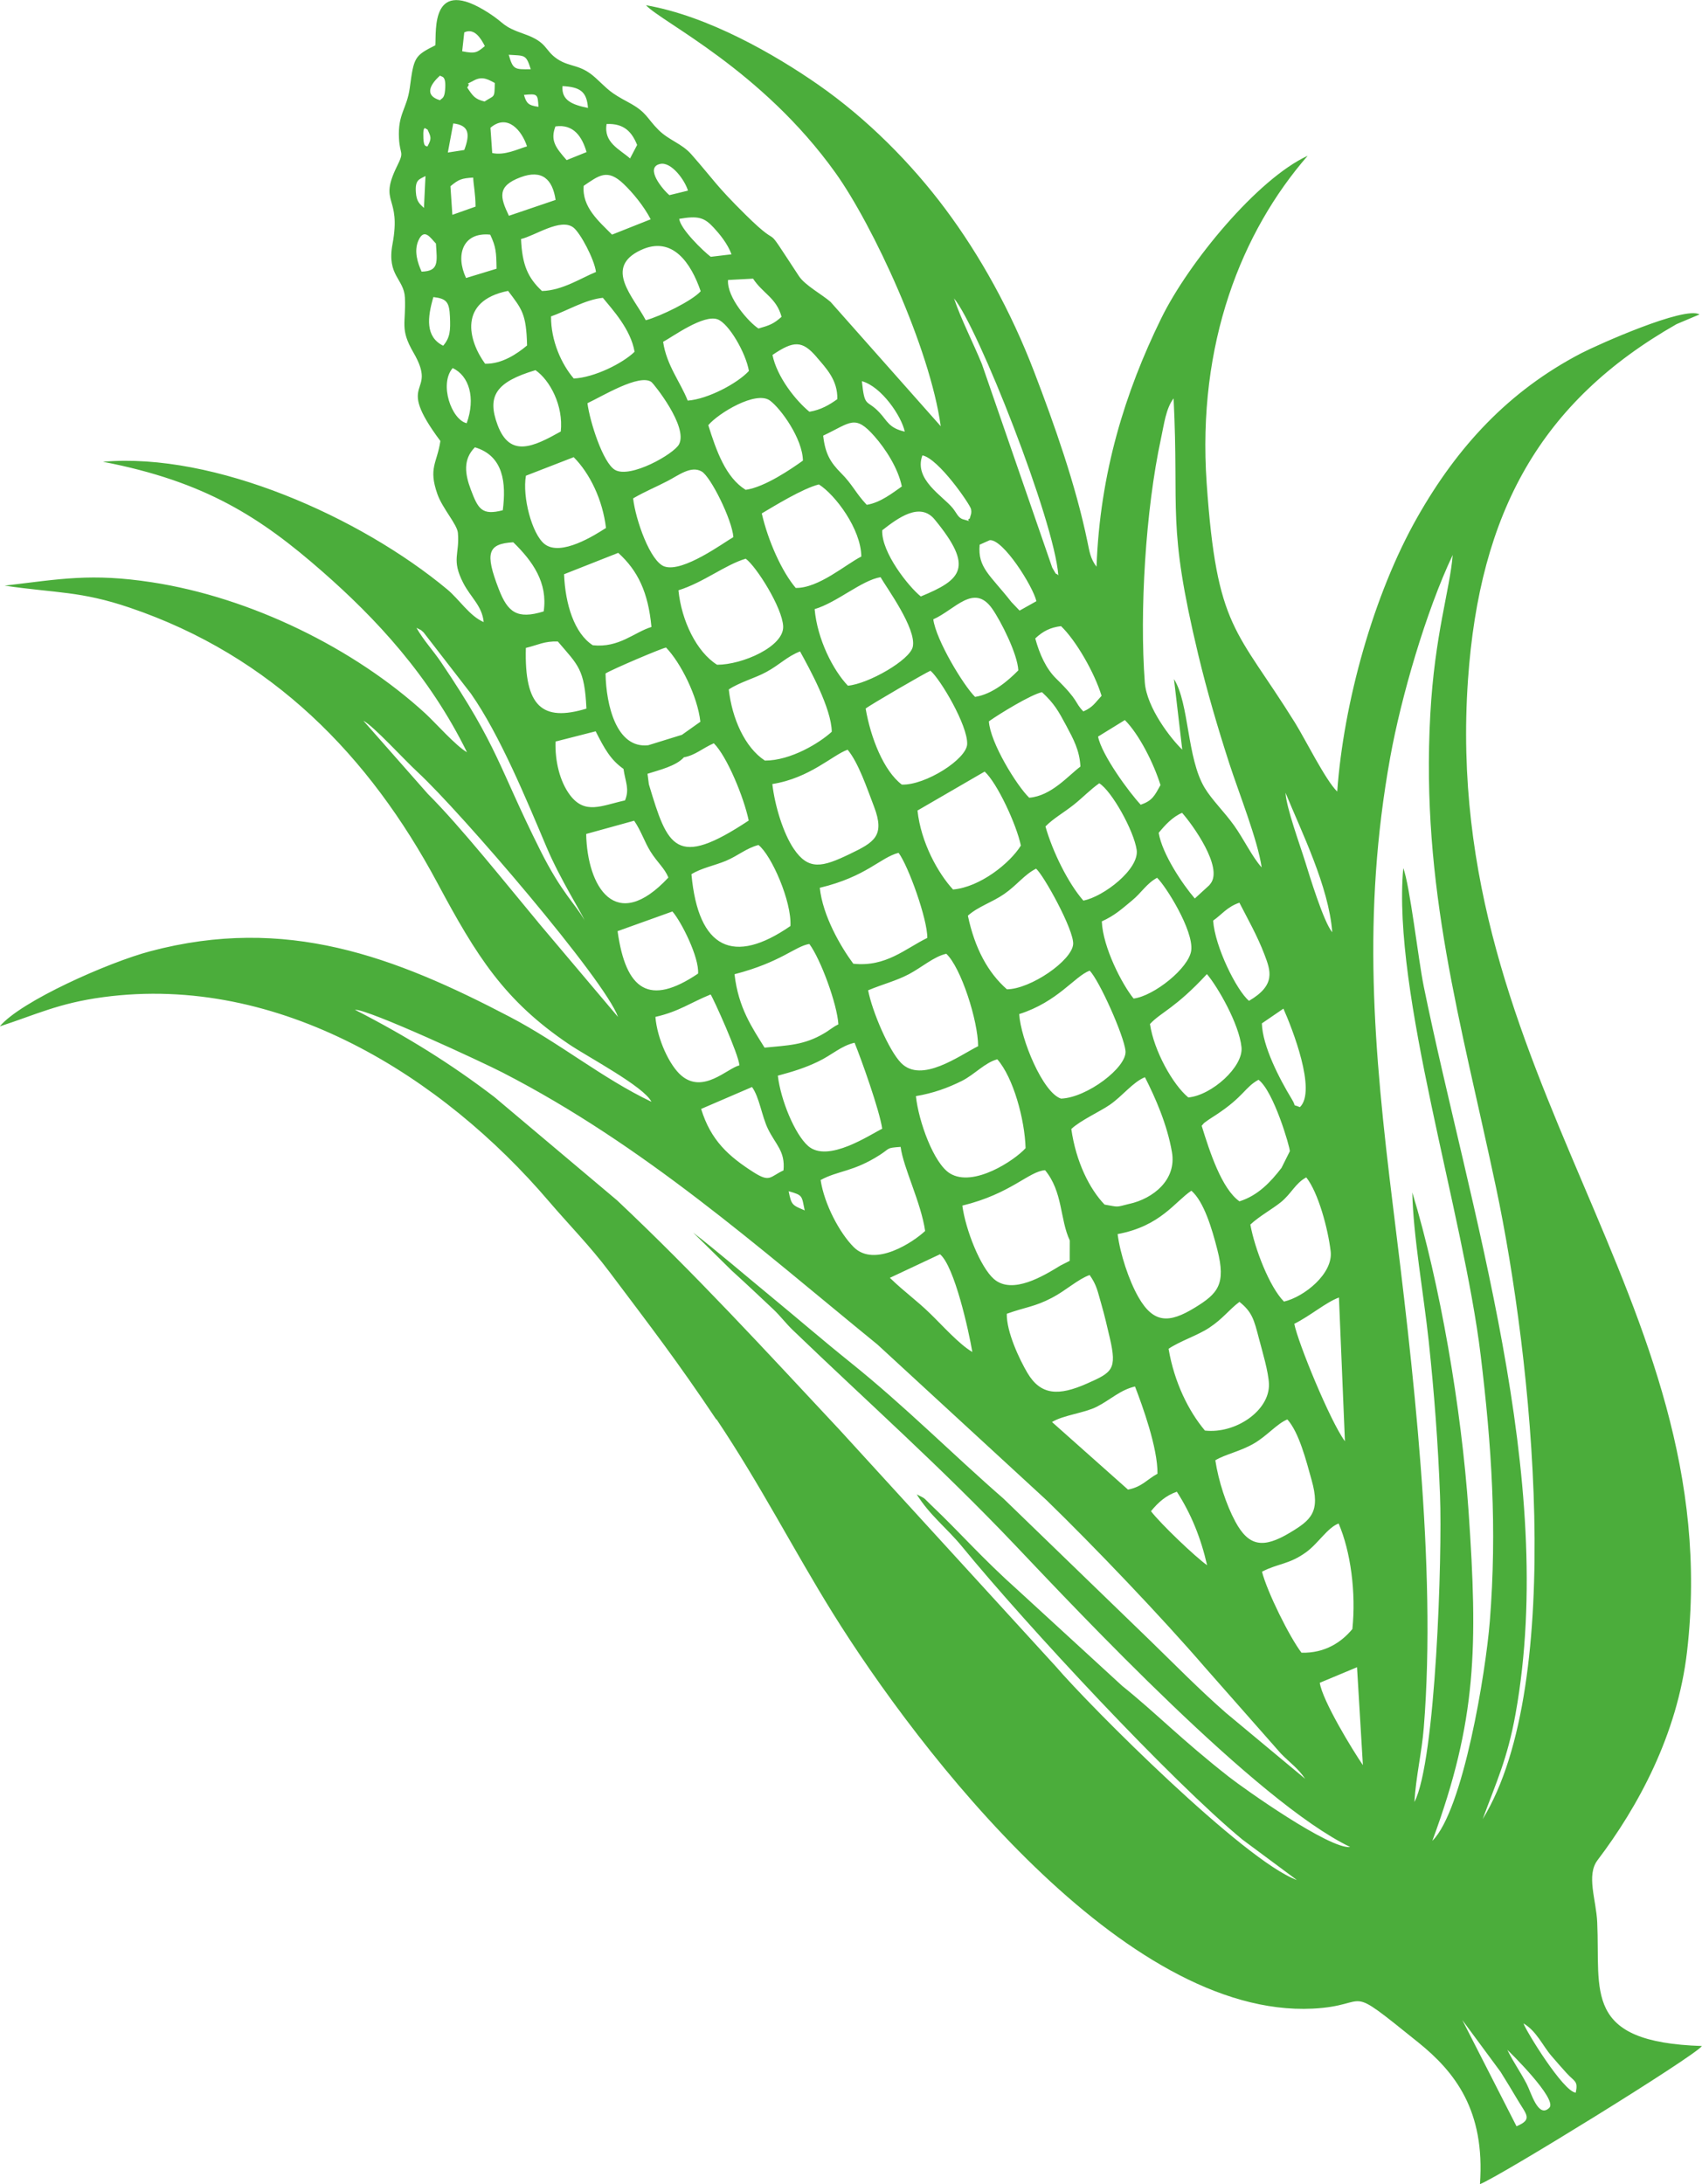 <?xml version="1.0" encoding="UTF-8"?>
<!DOCTYPE svg PUBLIC "-//W3C//DTD SVG 1.1//EN" "http://www.w3.org/Graphics/SVG/1.1/DTD/svg11.dtd">
<!-- Creator: CorelDRAW -->
<svg xmlns="http://www.w3.org/2000/svg" xml:space="preserve" width="141.381mm" height="181.428mm" version="1.1" style="shape-rendering:geometricPrecision; text-rendering:geometricPrecision; image-rendering:optimizeQuality; fill-rule:evenodd; clip-rule:evenodd"
viewBox="0 0 267.22 342.92"
 xmlns:xlink="http://www.w3.org/1999/xlink"
 xmlns:xodm="http://www.corel.com/coreldraw/odm/2003">
 <defs>
  <style type="text/css">
   <![CDATA[
    .fil0 {fill:#4BAD3B}
   ]]>
  </style>
 </defs>
 <g id="Слой_x0020_1">
  <path class="fil0" d="M236.66 321.85c0.27,0.22 7.95,7.75 6.59,9.09 -1.75,1.73 -2.85,-2.41 -3.56,-3.76 -1.06,-2.02 -2,-3.26 -3.03,-5.33zm-138.77 -201.12c0.31,2.11 0.97,3.14 0.24,4.94 -3.68,0.81 -6.29,2.29 -8.65,-0.85 -1.61,-2.15 -2.36,-5.36 -2.26,-8.39l6.3 -1.61c1.39,2.74 2.34,4.48 4.38,5.91zm3.99 2.46l-0.22 -1.7c1.94,-0.62 4.49,-1.22 5.72,-2.59 1.79,-0.32 2.85,-1.39 4.69,-2.2 2.07,2.05 4.72,8.48 5.48,12.13 -11.48,7.61 -12.71,4.2 -15.66,-5.64zm5.19 -7.82l-5.3 1.64c-4.99,0.55 -6.61,-6.3 -6.7,-11.27 1.06,-0.66 8.76,-3.94 9.5,-4.07 2.28,2.35 4.95,7.64 5.39,11.65l-2.89 2.05zm60.89 79.39l-0.01 3.2 -1.44 0.73c-2.6,1.59 -7.56,4.66 -10.47,2.12 -2.12,-1.86 -4.44,-7.72 -4.95,-11.52 7.64,-1.86 10.43,-5.38 12.99,-5.56 2.81,3.4 2.32,7.72 3.88,11.03zm9.36 -5.75c-2.25,0.57 -1.59,0.51 -3.9,0.12 -2.36,-2.46 -4.49,-6.71 -5.22,-11.87 1.43,-1.35 4.55,-2.76 6.06,-3.81 2.04,-1.42 3.6,-3.55 5.5,-4.32 1.64,3.22 3.49,7.42 4.24,11.76 0.76,4.37 -2.97,7.3 -6.69,8.13zm-64.82 33.83c6.93,10.35 12.04,20.42 18.18,30.32 13.71,22.07 45.85,63.65 75.41,62.21 9.56,-0.47 4.58,-4.35 16.59,5.31 5.76,4.64 10.51,10.69 9.68,22.25 3.01,-1.15 33.76,-20.1 34.85,-21.69 -18.72,-0.6 -15.94,-8.52 -16.44,-19.43 -0.16,-3.56 -1.75,-7.38 0.06,-9.76 6.31,-8.33 12.54,-19.67 14.05,-32.79 6.4,-55.39 -38.74,-90.02 -34.4,-152.53 1.83,-26.33 11.42,-43.69 32.75,-55.84l3.6 -1.52c-2.31,-1.37 -16.04,4.78 -18.57,6.09 -11.39,5.93 -19.43,14.65 -25.73,25.75 -6.9,12.15 -11.59,29.18 -12.58,43.07 -1.8,-1.72 -5.05,-8.27 -6.62,-10.79 -9.27,-14.9 -12.28,-14.58 -13.88,-37.64 -1.52,-21.95 5.51,-39.49 15.86,-51.39 -7.89,3.63 -18.72,16.79 -23,25.54 -5.65,11.53 -9.62,24.25 -10.15,38.98 -0.96,-1.25 -1.1,-2.36 -1.43,-3.94 -1.85,-8.95 -5.17,-18.32 -8.35,-26.63 -3.69,-9.64 -8.53,-18.32 -13.93,-25.56 -5.38,-7.22 -12.31,-14.2 -19.97,-19.54 -6.78,-4.72 -17.29,-10.8 -27.06,-12.49 2.46,2.67 18.19,10.14 29.75,26.31 5.88,8.22 14.84,27.52 16.53,39.79l-17.3 -19.52c-1.31,-1.15 -4.01,-2.6 -4.96,-4.04 -6.39,-9.73 -1.93,-3.26 -8.37,-9.63 -4.79,-4.74 -4.8,-5.25 -8.52,-9.49 -1.53,-1.74 -3.49,-2.18 -5.16,-3.84 -1.87,-1.86 -1.81,-2.76 -4.68,-4.31 -3.07,-1.65 -3.05,-1.89 -5.18,-3.84 -2.46,-2.25 -3.97,-1.62 -6.02,-2.98 -2.05,-1.36 -1.5,-2.62 -5.13,-3.9 -3.71,-1.3 -2.95,-1.6 -5.66,-3.34 -9.1,-5.87 -8.21,2.7 -8.37,5.08 -3.27,1.65 -3.37,1.85 -4.01,6.64 -0.45,3.38 -1.9,4.08 -1.7,7.97 0.14,2.7 0.89,1.96 -0.28,4.32 -3.01,6.09 0.71,4.55 -0.74,12.3 -0.92,4.94 1.81,5.42 1.95,8.39 0.19,4.08 -0.84,4.87 1.35,8.64 3.99,6.89 -3.2,3.94 4.22,13.87 -0.51,3.47 -1.93,4.21 -0.46,8.36 0.8,2.25 3.1,4.74 3.21,6.07 0.3,3.36 -1.07,4.16 0.84,7.86 1.18,2.3 2.96,3.58 3.21,6.14 -2.19,-0.92 -3.86,-3.58 -5.71,-5.12 -13.65,-11.36 -36.57,-21.58 -54.07,-20.05 16.12,3.11 24.78,8.77 34.41,17.2 8.42,7.37 16.82,16.35 22.75,28.41 -1.76,-1 -4.98,-4.66 -6.55,-6.1 -11.13,-10.2 -27.38,-18.21 -42.94,-20.59 -9.56,-1.46 -14.29,-0.51 -23.1,0.53 8.16,1.2 11.9,0.83 19.64,3.46 22.31,7.56 37.61,23.24 48.3,43.22 6.16,11.51 10.51,18.48 20.67,25.33 2.96,2 11.74,6.62 12.94,9.03 -7.72,-3.68 -14.33,-9.19 -22.19,-13.31 -18.18,-9.52 -35.19,-15.98 -56.49,-10.33 -6.58,1.74 -20.37,7.86 -23.64,11.8 5.65,-1.83 9.23,-3.65 16.23,-4.59 27.75,-3.73 53.39,12.6 69.99,32.06 3.12,3.65 6.46,7.02 9.47,11.03 6.7,8.91 10.7,14.09 16.8,23.21zm115.58 -135.7c-0.44,5.51 -2.83,12.45 -3.52,25.09 -1.48,27.07 4.77,48.01 10.33,74.24 5.65,26.69 11.04,77.7 -2.1,99.14 2.13,-5.81 3.88,-9.42 5.16,-16.53 6.67,-37.1 -7.33,-79.49 -14.42,-114.23 -0.85,-4.16 -2.17,-15.85 -3.21,-18.55 -1.77,19.48 9.44,54.07 12.15,76.47 1.72,14.18 2.59,27.2 1.44,41.76 -0.63,7.99 -4.18,29.7 -9.03,34.5 7.01,-18.91 7.15,-30.56 5.69,-51.78 -1.12,-16.23 -4.5,-35.79 -8.83,-50.03 0.12,6.67 1.81,16.16 2.58,23.39 0.85,8 1.46,15.96 1.77,24.16 0.37,9.48 -0.67,41.76 -4.02,48.16 0.23,-3.97 1.16,-7.79 1.47,-11.66 2.06,-25.47 -1.77,-57.07 -4.85,-82 -3.03,-24.56 -4.87,-45.69 -0.42,-70.36 1.71,-9.46 5.62,-22.94 9.81,-31.77zm11.1 230.54c2.08,1.22 3.03,3.53 4.41,5.12 0.91,1.04 1.44,1.68 2.34,2.66 1.27,1.41 1.87,1.21 1.47,3.1 -1.92,-0.1 -7.82,-9.69 -8.21,-10.88zm-9.59 -0.52l6.01 8.14c0.9,1.44 1.75,2.84 2.64,4.34 1.38,2.36 2.48,3.11 -0.14,4.2l-8.51 -16.68zm-16.53 -55.39l0.92 15.37c-1.62,-2.36 -6.35,-10.11 -6.77,-12.93l5.84 -2.44zm-14.92 -15c2.53,-1.32 4.24,-1.12 6.91,-3.05 1.91,-1.37 3.36,-3.86 5.12,-4.52 1.89,4.4 2.75,10.82 2.16,16.57 -1.63,1.98 -4.23,3.82 -7.99,3.72 -1.9,-2.5 -5.39,-9.55 -6.2,-12.72zm-17.43 -9.5c1.14,-1.4 2.34,-2.46 4.06,-3.06 2.23,3.46 3.76,7.21 4.75,11.54 -1.81,-1.26 -7.31,-6.51 -8.81,-8.48zm10.11 -8c1.6,-0.96 3.95,-1.39 6.12,-2.67 2.03,-1.2 3.56,-3.07 5.18,-3.74 1.84,2.05 2.95,6.44 3.81,9.52 1.41,5.02 -0.07,6.27 -3.45,8.29 -4.15,2.48 -6.43,2.14 -8.53,-1.77 -1.43,-2.65 -2.65,-6.39 -3.14,-9.63zm-25.65 -6c1.77,-1.09 5.06,-1.4 7.03,-2.4 2.16,-1.1 3.67,-2.64 6,-3.18 1.15,2.98 3.58,9.64 3.53,13.7 -1.63,0.87 -2.41,2.06 -4.63,2.49l-11.93 -10.61zm18.3 -11.5c1.79,-1.21 4.58,-2.11 6.35,-3.28 2.25,-1.49 3.06,-2.79 4.78,-4.09 1.98,1.6 2.28,2.75 3.06,5.76 0.51,1.94 1.51,5.26 1.57,7.15 0.13,4.17 -5.24,7.84 -10.05,7.3 -2.56,-3.04 -4.81,-7.55 -5.71,-12.84zm19.74 -3.92c2.54,-1.27 4.98,-3.39 7.01,-4.13l0.94 22.57c-2.31,-3.12 -7.39,-15.52 -7.95,-18.44zm-45.13 -1.58c2.96,-1.07 4.31,-1.06 7.07,-2.5 2.21,-1.15 4.1,-2.94 5.93,-3.58 1.12,1.6 1.24,2.52 1.85,4.63 0.46,1.59 0.91,3.49 1.32,5.27 1.15,4.96 0.37,5.39 -3.64,7.16 -4.36,1.92 -7.2,1.87 -9.31,-1.71 -1.24,-2.1 -3.29,-6.43 -3.23,-9.28zm-10.5 -9.35c2.28,1.9 4.52,12.05 5.08,15.35 -2.07,-1.2 -4.7,-4.17 -6.58,-5.99 -2.34,-2.27 -3.86,-3.24 -6.37,-5.65l7.87 -3.7zm27.9 -3.16c6.72,-1.25 8.96,-5.06 11.57,-6.81 1.96,1.7 3.22,5.9 4.08,9.27 1.39,5.43 0.07,6.89 -3.55,9.1 -4.03,2.47 -6.48,2.49 -8.86,-1.69 -1.48,-2.6 -2.85,-6.74 -3.25,-9.87zm20.83 -1.49c1.36,-1.29 3.43,-2.42 4.77,-3.5 1.67,-1.34 2.3,-3.01 4.01,-3.91 1.88,2.36 3.41,8.04 3.83,11.61 0.41,3.49 -4.15,7.15 -7.33,7.89 -2.28,-2.3 -4.59,-8.3 -5.28,-12.09zm-72.49 -5.24c2.28,0.65 2.03,0.7 2.52,3.01 -1.92,-0.82 -2.09,-0.79 -2.52,-3.01zm5.02 -1.76c2.79,-1.51 5.12,-1.26 9.3,-3.94 1.69,-1.09 0.96,-1.09 3.26,-1.26 0.43,3.3 3.19,8.68 3.85,13.2 -1.85,1.75 -7.94,5.8 -11.21,2.54 -2.21,-2.21 -4.63,-6.74 -5.2,-10.54zm59.82 -8.5c0.57,-0.66 0.16,-0.27 1.03,-0.92 0.2,-0.15 0.89,-0.57 1.21,-0.79 4.42,-2.9 4.51,-4.33 6.69,-5.53 2.39,1.79 4.95,10.62 4.92,11.22l-1.31 2.62c-1.69,2.2 -3.69,4.34 -6.6,5.25 -2.78,-1.97 -4.66,-7.74 -5.93,-11.86zm-44.86 -4.67c2.7,-0.45 5.02,-1.29 7.22,-2.39 1.96,-0.98 3.62,-2.88 5.56,-3.39 2.52,2.87 4.31,9.44 4.44,13.95 -1.69,1.89 -8.21,6.25 -11.9,3.95 -2.53,-1.58 -4.91,-8.18 -5.32,-12.12zm-25.73 -1.43c1.16,1.61 1.53,4.57 2.5,6.57 1.22,2.51 2.73,3.5 2.44,6.52 -2.15,1 -2.09,1.95 -4.7,0.29 -3.89,-2.48 -6.72,-4.99 -8.23,-9.94l7.99 -3.44zm4.05 -1.78c2.42,-0.65 4.26,-1.22 6.34,-2.22 2.18,-1.04 3.59,-2.47 5.71,-2.95 1,2.44 3.93,10.61 4.34,13.5 -1.86,0.89 -8.5,5.43 -11.62,2.72 -2.1,-1.83 -4.32,-7.23 -4.77,-11.06zm79.38 -10.53c1.36,3.05 5.26,12.92 2.59,15.47 -1.39,-0.58 -0.4,0.18 -1.28,-1.27 -1.94,-3.19 -4.6,-8.33 -4.69,-11.88l3.39 -2.32zm-20.94 2.41c1.71,-1.85 3.95,-2.44 8.93,-7.83 1.7,2 5.06,7.83 5.43,11.48 0.32,3.07 -4.69,7.56 -8.35,7.89 -2.43,-2 -5.4,-7.33 -6.02,-11.53zm-77.66 -1.11c3.68,-0.83 5.55,-2.26 8.67,-3.52 0.42,0.59 4.4,9.37 4.52,11.13 -1.89,0.44 -5.67,4.54 -9.12,1.6 -1.86,-1.58 -3.79,-5.74 -4.07,-9.22zm57.12 -0.44c6.07,-1.93 8.69,-5.93 11.06,-6.82 1.5,1.5 5.38,10.17 5.63,12.6 0.26,2.57 -6.07,7.36 -10.13,7.49 -2.86,-0.93 -6.33,-9.37 -6.56,-13.27zm-104.29 -0.68c2.07,-0.1 20.15,8.29 23.2,9.87 22.22,11.45 40.05,27.38 58.83,42.69l26.56 24.45c7.53,7.32 18.09,18.38 24.82,26.19l11.94 13.55c1.5,1.55 2.66,2.26 3.84,4l-12.46 -10.37c-4.05,-3.54 -7.99,-7.55 -11.78,-11.24l-23.11 -22.37c-7.98,-6.94 -15.45,-14.5 -24.09,-21.43 -4.36,-3.5 -8.22,-6.85 -12.57,-10.43 -4.14,-3.41 -8.21,-6.92 -12.08,-9.92l6.04 5.95c2.37,2.15 4.3,3.98 6.48,6.03 1.18,1.11 1.99,2.24 3.15,3.35 11.77,11.33 23.16,21.41 34.83,33.69 10.05,10.58 38.03,40.42 52.65,47.44 -3.17,0.41 -16.67,-9.15 -19.06,-11.03 -7.59,-5.96 -11.35,-9.94 -16.74,-14.27l-16.16 -14.83c-6.04,-5.4 -9,-8.96 -13.88,-13.6 -1.23,-1.17 -0.7,-0.88 -2.21,-1.63 2.07,3.32 4.69,5.24 7.12,8.2 10.21,12.46 32.87,36.81 44.02,46l8.55 6.35c-8.25,-2.99 -32.39,-27.16 -37.86,-33.54l-33.91 -37.11c-11.94,-12.77 -22.51,-24.32 -34.96,-36.06l-19.27 -16.23c-6.82,-5.21 -13.73,-9.51 -21.88,-13.69zm80.58 -3.06c2.42,-1.01 4.32,-1.44 6.4,-2.53 1.97,-1.04 3.96,-2.79 5.86,-3.2 2.3,2.14 4.98,10.47 5,14.51 -2.92,1.45 -8.89,5.91 -12.1,2.63 -1.95,-2 -4.54,-8.13 -5.17,-11.39zm-20.98 -2.52c7.32,-1.9 9.5,-4.39 11.74,-4.75 1.77,2.37 4.37,9.44 4.56,12.62 -0.74,0.38 -0.55,0.31 -1.26,0.77 -0.13,0.08 -0.48,0.33 -0.6,0.41 -0.09,0.06 -0.21,0.14 -0.31,0.19 -3.23,1.94 -5.82,1.92 -9.42,2.29 -1.91,-3.09 -4.12,-6.22 -4.72,-11.54zm-9.76 -9.85c1.39,1.57 4.22,7.2 4.03,9.75 -7.64,5.16 -11.34,2.66 -12.64,-6.66l8.61 -3.09zm84.89 1.44c1.33,-0.92 2.19,-2.16 4.13,-2.82 1.24,2.42 2.82,5.2 3.93,8.12 0.97,2.56 1.84,4.8 -2.42,7.29 -1.95,-1.63 -5.36,-8.51 -5.63,-12.6zm-17.48 0.12c2.07,-0.95 3.09,-1.91 4.75,-3.28 1.5,-1.23 2.3,-2.69 3.94,-3.57 1.37,1.3 5.73,8.25 5.36,11.39 -0.33,2.77 -5.87,7.18 -9.05,7.57 -1.79,-2.19 -4.83,-8.05 -4.99,-12.11zm-21.02 -0.9c1.62,-1.45 3.76,-2.06 5.71,-3.41 1.97,-1.36 3.13,-3.02 4.99,-3.97 1.13,0.89 5.98,9.62 5.83,11.85 -0.18,2.58 -6.67,7.05 -10.4,7.09 -2.97,-2.61 -5.04,-6.41 -6.13,-11.56zm-23.25 -4.38c7.35,-1.76 9.5,-4.76 12.37,-5.49 1.54,2.06 4.55,10.45 4.51,13.36 -3.43,1.66 -6.48,4.61 -11.62,4.05 -1.99,-2.69 -4.8,-7.52 -5.26,-11.92zm-20.16 -2.13c1.56,-0.97 3.64,-1.36 5.42,-2.1 1.92,-0.81 3.2,-1.99 5.11,-2.49 2.04,1.59 5.24,8.88 5.02,12.72 -8.91,6.17 -14.47,3.65 -15.54,-8.12zm-8.98 -8.39c1.08,1.56 1.61,3.31 2.56,4.83 1.11,1.77 2.19,2.57 2.81,4.08 -8.32,8.93 -12.74,1.42 -12.91,-6.84l7.53 -2.08zm82.35 1.89c0.96,-1.17 2.15,-2.49 3.67,-3.14 1.7,1.91 6.44,8.54 4.49,11.09 -0.07,0.09 -0.16,0.21 -0.23,0.29l-2.26 2.07c-1.87,-2.17 -5.12,-6.96 -5.67,-10.31zm-17.78 -1c1.26,-1.28 2.83,-2.13 4.47,-3.43 1.46,-1.17 2.56,-2.35 3.98,-3.35 1.98,1.24 5.42,7.43 5.87,10.44 0.46,3.04 -5.23,7.39 -8.37,7.98 -2.39,-2.74 -4.81,-7.64 -5.95,-11.64zm-9.55 -8.62c1.97,1.79 5,8.3 5.69,11.62 -1.68,2.73 -6.37,6.52 -10.65,6.9 -2.37,-2.57 -5.05,-7.41 -5.58,-12.4l10.55 -6.12zm-33.33 1.96c5.88,-0.93 9.46,-4.56 11.82,-5.39 1.72,2.08 3.02,6 4.14,8.92 1.78,4.65 0.01,5.62 -3.83,7.47 -4.26,2.05 -6.45,2.62 -8.78,-0.85 -1.63,-2.42 -2.95,-6.68 -3.35,-10.14zm80.57 1.37c2.42,5.93 6.8,14.7 7.34,21.9 -1.36,-1.59 -3.63,-9.08 -4.22,-10.98 -0.88,-2.84 -2.96,-8.44 -3.12,-10.92zm-25.23 -11.42c2.24,2.23 4.54,6.79 5.6,10.21 -0.94,1.72 -1.3,2.46 -3.1,3.09 -1.82,-1.93 -6.14,-7.83 -6.7,-10.7l4.2 -2.59zm-21.33 0.2c1.56,-1.12 6.62,-4.22 8.33,-4.57 1.94,1.8 2.57,2.95 3.81,5.26 1.11,2.08 2.1,3.88 2.22,6.42 -1.89,1.4 -4.55,4.61 -8.04,4.89 -1.96,-1.89 -6.15,-8.69 -6.33,-12.01zm-19.36 -2c0.79,-0.63 9.47,-5.66 10.18,-5.94 1.54,1.31 5.85,8.56 5.76,11.51 -0.07,2.37 -6.55,6.49 -10.26,6.37 -2.83,-2.14 -4.89,-7.32 -5.68,-11.94zm-51.4 33.58c-4.96,-5.95 -12.27,-15.14 -17.33,-20.17l-10.13 -11.5c1.65,0.88 6.21,5.93 8.53,8.08 6.67,6.16 29.43,32.65 31.45,38.43l-12.52 -14.83zm29.91 -36.58c1.71,-1.14 4.17,-1.79 5.91,-2.75 2.19,-1.2 3.21,-2.41 5.28,-3.22 1.49,2.71 4.93,8.94 4.98,12.61 -1.89,1.74 -6.42,4.53 -10.5,4.53 -3.17,-2.08 -5.16,-6.65 -5.67,-11.17zm71.21 9.46c-1.78,-1.7 -5.59,-6.58 -5.89,-10.56 -0.84,-11.17 0.13,-27.13 2.53,-38.25 0.49,-2.25 0.77,-4.75 1.99,-6.35 0.89,18.06 -1.07,19.6 3.86,40.19 1.39,5.81 3.11,11.63 4.88,17.11 1.46,4.52 4.46,12.01 5.09,16.34 -1.44,-1.56 -2.84,-4.5 -4.34,-6.59 -1.57,-2.19 -3.46,-3.99 -4.61,-5.9 -2.82,-4.69 -2.4,-13.22 -4.82,-17.08l1.3 11.08zm-103.07 -15.98c2,-0.49 2.9,-1.08 5.02,-1.01 3.18,3.74 4.2,4.29 4.49,10.54 -6.9,2.09 -9.76,-0.28 -9.51,-9.53zm90.39 7.52c-1.03,1.11 -1.36,1.8 -2.86,2.45 -1.45,-1.49 -0.58,-1.55 -4.27,-5.16 -1.59,-1.55 -2.62,-3.87 -3.28,-6.3 1.23,-1.16 2.39,-1.73 4.05,-1.93 2.36,2.27 5.25,7.3 6.36,10.93zm-81.17 35.25c-1.46,-2.61 -3.57,-4.23 -6.96,-11 -6.63,-13.25 -6.44,-15.98 -15.54,-29.48 -1.34,-1.98 -2.71,-3.38 -3.9,-5.45 1.16,0.63 0.3,0.03 1.12,0.72l7.43 9.61c4.56,6.52 8.68,16.54 11.89,24.13 2.15,5.08 5.58,10.42 5.95,11.48zm54.75 -47.26c3.4,-1.5 6.38,-5.73 9.24,-1.68 1.37,1.95 3.98,7.1 4.11,9.69 -1.56,1.59 -4.02,3.74 -6.79,4.17 -1.85,-1.84 -6.13,-8.93 -6.56,-12.18zm-18.63 -1.6c3.56,-1.07 7.35,-4.51 10.35,-5.02 0.89,1.58 5.68,8.08 5.06,10.93 -0.45,2.1 -7,5.83 -10.19,6.11 -2.32,-2.43 -4.79,-7.25 -5.22,-12.02zm-21.38 -2.96c3.94,-1.23 7.31,-3.99 10.56,-4.96 1.68,1.24 5.75,7.69 5.88,10.62 0.14,3.18 -6.42,6.04 -10.38,6.03 -3.22,-2.02 -5.59,-6.93 -6.06,-11.68zm-9.45 -5.87c3.07,2.78 4.7,6.18 5.21,11.63 -2.71,0.82 -5.06,3.31 -9.21,2.87 -2.9,-1.86 -4.33,-6.46 -4.51,-11.15l8.51 -3.36zm-11.72 9.19c-4.18,1.29 -5.64,0.12 -7.04,-3.5 -2.21,-5.71 -1.73,-7.12 2.27,-7.36 3.08,2.99 5.44,6.38 4.78,10.85zm70.05 -11.19c2.12,-0.16 6.77,7.23 7.32,9.58l-2.64 1.48 -1.28 -1.34c-3.36,-4.29 -5.32,-5.38 -4.99,-9.01l1.59 -0.71zm-16.88 -1.56c2.45,-1.91 5.92,-4.5 8.23,-1.68 6.21,7.55 4.23,9.44 -2.18,12.08 -1.89,-1.51 -6.2,-6.9 -6.06,-10.39zm-18.92 -2.64c1.85,-1.09 6.42,-3.92 8.97,-4.55 2.58,1.64 6.61,7 6.66,11.32 -2.45,1.23 -6.7,4.99 -10.3,4.93 -2.15,-2.53 -4.32,-7.3 -5.33,-11.7zm-20.2 -2.36c1.99,-1.15 3.51,-1.74 5.41,-2.73 1.76,-0.91 3.68,-2.46 5.36,-1.49 1.41,0.81 4.77,7.57 4.97,10.3 -1.57,0.9 -7.89,5.58 -10.8,4.62 -2.25,-0.74 -4.56,-7.36 -4.94,-10.7zm-9.33 -6.47c2.53,2.54 4.54,6.67 5.07,11.11 -1.64,1.06 -7.12,4.59 -9.68,2.5 -1.94,-1.58 -3.48,-7.36 -2.89,-10.7l7.5 -2.91zm-11.12 8.33c-3.3,0.86 -3.88,-0.19 -5.03,-3.23 -0.91,-2.41 -1.27,-4.74 0.64,-6.65 4.54,1.36 4.91,5.66 4.38,9.87zm73.55 0.19c0.01,0.1 -0.03,0.29 -0.03,0.37l-0.22 0.75c-0.84,0.32 1.04,0.69 -1.03,0.12 -0.8,-0.22 -1.02,-1 -1.65,-1.77 -1.55,-1.91 -6.16,-4.5 -4.75,-8.27 2.53,0.48 7.49,7.71 7.64,8.44 0.02,0.1 0.03,0.27 0.04,0.37zm-23.26 -11.9c4.35,-2.05 4.96,-3.41 8.07,0.12 1.71,1.94 3.71,5.01 4.28,7.86 -1.33,0.92 -3.34,2.55 -5.51,2.88 -1.73,-1.82 -2.21,-3.16 -4.03,-4.98 -1.72,-1.72 -2.5,-3.11 -2.81,-5.88zm-18.03 -1.65c1.56,-1.87 7.48,-5.46 9.67,-3.86 1.73,1.27 5.13,6.01 5.18,9.43 -1.75,1.25 -5.95,4.16 -8.99,4.59 -3.14,-1.94 -4.61,-6.15 -5.87,-10.16zm-23.17 1c-4.28,2.39 -7.97,4.2 -9.92,-1.02 -1.69,-4.53 -0.29,-6.75 5.95,-8.61 2.25,1.56 4.41,5.55 3.97,9.64zm4.18 -4.44c2.23,-1.03 8.19,-4.71 10.07,-3.32 0.3,0.22 5.78,6.97 4.32,9.77 -0.79,1.51 -7.63,5.41 -10.05,4.02 -1.9,-1.09 -3.97,-7.62 -4.33,-10.48zm45.85 1.45c-2,-2.14 -2.32,-0.6 -2.75,-4.91 3.07,0.84 6.22,5.49 6.73,7.92 -2.52,-0.58 -2.71,-1.66 -3.98,-3.01zm-64.8 1.69c-2.38,-0.55 -4.36,-6.15 -2.2,-8.66 2.57,1.2 3.63,4.67 2.2,8.66zm54.96 -10.36c1.47,1.72 3.31,3.59 3.23,6.58 -1.19,0.86 -2.58,1.69 -4.38,1.98 -2.12,-1.73 -5.09,-5.44 -5.8,-8.92 3.32,-2.25 4.67,-2.32 6.95,0.35zm-24.12 -2.42c1.52,-0.81 6.33,-4.35 8.56,-3.53 1.76,0.65 4.43,5.27 4.91,8.1 -1.76,1.93 -6.44,4.43 -9.61,4.66 -1.13,-2.89 -3.32,-5.54 -3.86,-9.23zm-17.61 -3.99c2.34,-0.8 5.41,-2.66 8.15,-2.92 1.5,1.84 4.37,4.92 4.98,8.47 -1.85,1.81 -6.33,4.05 -9.55,4.2 -1.91,-2.23 -3.59,-5.88 -3.57,-9.76zm-10.34 7.43c-2.64,-3.62 -4.28,-9.86 3.61,-11.44 2.16,2.87 2.86,3.57 2.98,8.57 -1.61,1.35 -3.97,2.93 -6.59,2.87zm-6.59 -2.83c-2.8,-1.4 -2.48,-4.41 -1.53,-7.64 2.1,0.25 2.5,0.81 2.6,3.08 0.09,2.16 0.04,3.27 -1.06,4.56zm96.59 36.05c-0.56,-0.56 -0.08,0.34 -0.96,-1.22l-11.04 -31.95c-1.36,-3.32 -3.28,-7.05 -4.38,-10.31 3.72,4.4 15.76,34.9 16.38,43.48zm-43.45 -40.59c-1.26,1.12 -1.88,1.34 -3.63,1.84 -1.51,-0.98 -4.97,-4.86 -4.78,-7.62l3.93 -0.21c1.53,2.34 3.67,3 4.48,6zm-21.32 0.55c-1.93,-3.69 -6.67,-8.28 -0.77,-11.03 4.98,-2.32 7.89,2.09 9.39,6.47 -1.34,1.5 -6.31,3.93 -8.62,4.55zm-28.22 -6.64c-1.69,-3.58 -0.54,-7.25 3.79,-6.81 0.92,1.93 0.96,2.79 1,5.35l-4.79 1.46zm-6.98 -1c-0.62,-1.36 -1.22,-3.21 -0.52,-4.84 0.93,-2.15 1.95,-0.4 2.77,0.43 0.19,2.9 0.5,4.34 -2.25,4.41zm15.6 -5.12c2.22,-0.51 6.24,-3.36 8.24,-1.8 1.08,0.84 3.27,4.94 3.54,6.97 -2.24,0.9 -5.28,2.92 -8.48,2.99 -2.21,-2.07 -3.11,-4.09 -3.29,-8.16zm29.8 2.79c-1.18,-0.89 -4.77,-4.36 -4.95,-5.96 2.98,-0.51 3.93,-0.23 5.43,1.4 0.93,1.01 2.15,2.48 2.78,4.17l-3.27 0.39zm-40.87 -11.08c1.32,-1.1 1.75,-1.24 3.57,-1.36 0.04,1.14 0.36,2.5 0.37,4.56l-3.64 1.29 -0.3 -4.48zm20.93 -0.07c2.42,-1.64 3.71,-2.73 6.27,-0.28 1.41,1.35 3.15,3.44 4.24,5.54l-6.07 2.41c-2,-2.03 -4.75,-4.31 -4.45,-7.66zm-11.75 4.71c-1.4,-2.92 -1.88,-4.66 1.81,-6.04 3.4,-1.28 5.04,0.31 5.52,3.55l-7.33 2.49zm-13.34 -1.23c-0.68,-0.64 -1.18,-1 -1.27,-2.49 -0.13,-1.97 0.54,-1.99 1.51,-2.52l-0.24 5.01zm37.08 -6.91c1.75,-0.4 3.9,2.57 4.37,4.19l-2.91 0.71c-0.99,-0.8 -3.96,-4.34 -1.46,-4.9zm-32.48 -6.36c2.47,0.28 2.68,1.65 1.73,4.17l-2.58 0.4 0.85 -4.57zm-4.69 2.34c-0.11,-2.52 0.48,-1.25 0.63,-1.42 0.6,1.27 0.68,1.45 0,2.71 -0.15,-0.17 -0.56,0.23 -0.63,-1.29zm10.53 -1.66c2.69,-2.29 4.94,0.46 5.74,2.92 -1.57,0.47 -3.5,1.46 -5.46,1.05l-0.28 -3.98zm10.2 -0.21c2.86,-0.41 4.19,1.62 4.89,4.03l-3.13 1.26c-1.73,-1.98 -2.59,-3.07 -1.76,-5.29zm8.04 -0.38c2.76,-0.12 3.97,1.27 4.79,3.29l-1.11 2.12c-1.64,-1.45 -4.19,-2.49 -3.68,-5.42zm-10.7 -2.7c-1.61,-0.22 -1.89,-0.56 -2.28,-1.87 2.13,-0.2 2.16,-0.16 2.28,1.87zm-15.45 -4.91c0.2,0.29 1.02,-0.17 0.78,2.36 -0.12,1.31 -0.53,1.17 -0.78,1.52 -2.56,-0.75 -1.53,-2.51 0,-3.88zm19.22 1.66c2.77,0.14 3.82,0.86 4,3.43 -2.42,-0.5 -4.18,-1.16 -4,-3.43zm-10.63 -0.49c-0.04,2.51 -0.04,1.86 -1.6,2.91 -1.52,-0.36 -1.87,-0.9 -2.73,-2.2 0.87,-1.14 -0.98,-0.03 1.12,-1.14 1.37,-0.72 2.36,-0 3.21,0.43zm2.19 -4.43c2.54,0.17 2.71,-0.1 3.46,2.27 -2.57,0.04 -2.78,0.06 -3.46,-2.27zm-6.97 -3.52c1.56,-0.73 2.59,0.91 3.22,2.16 -1.22,1 -1.46,1.23 -3.56,0.81l0.33 -2.97z"/>
 </g>
</svg>
